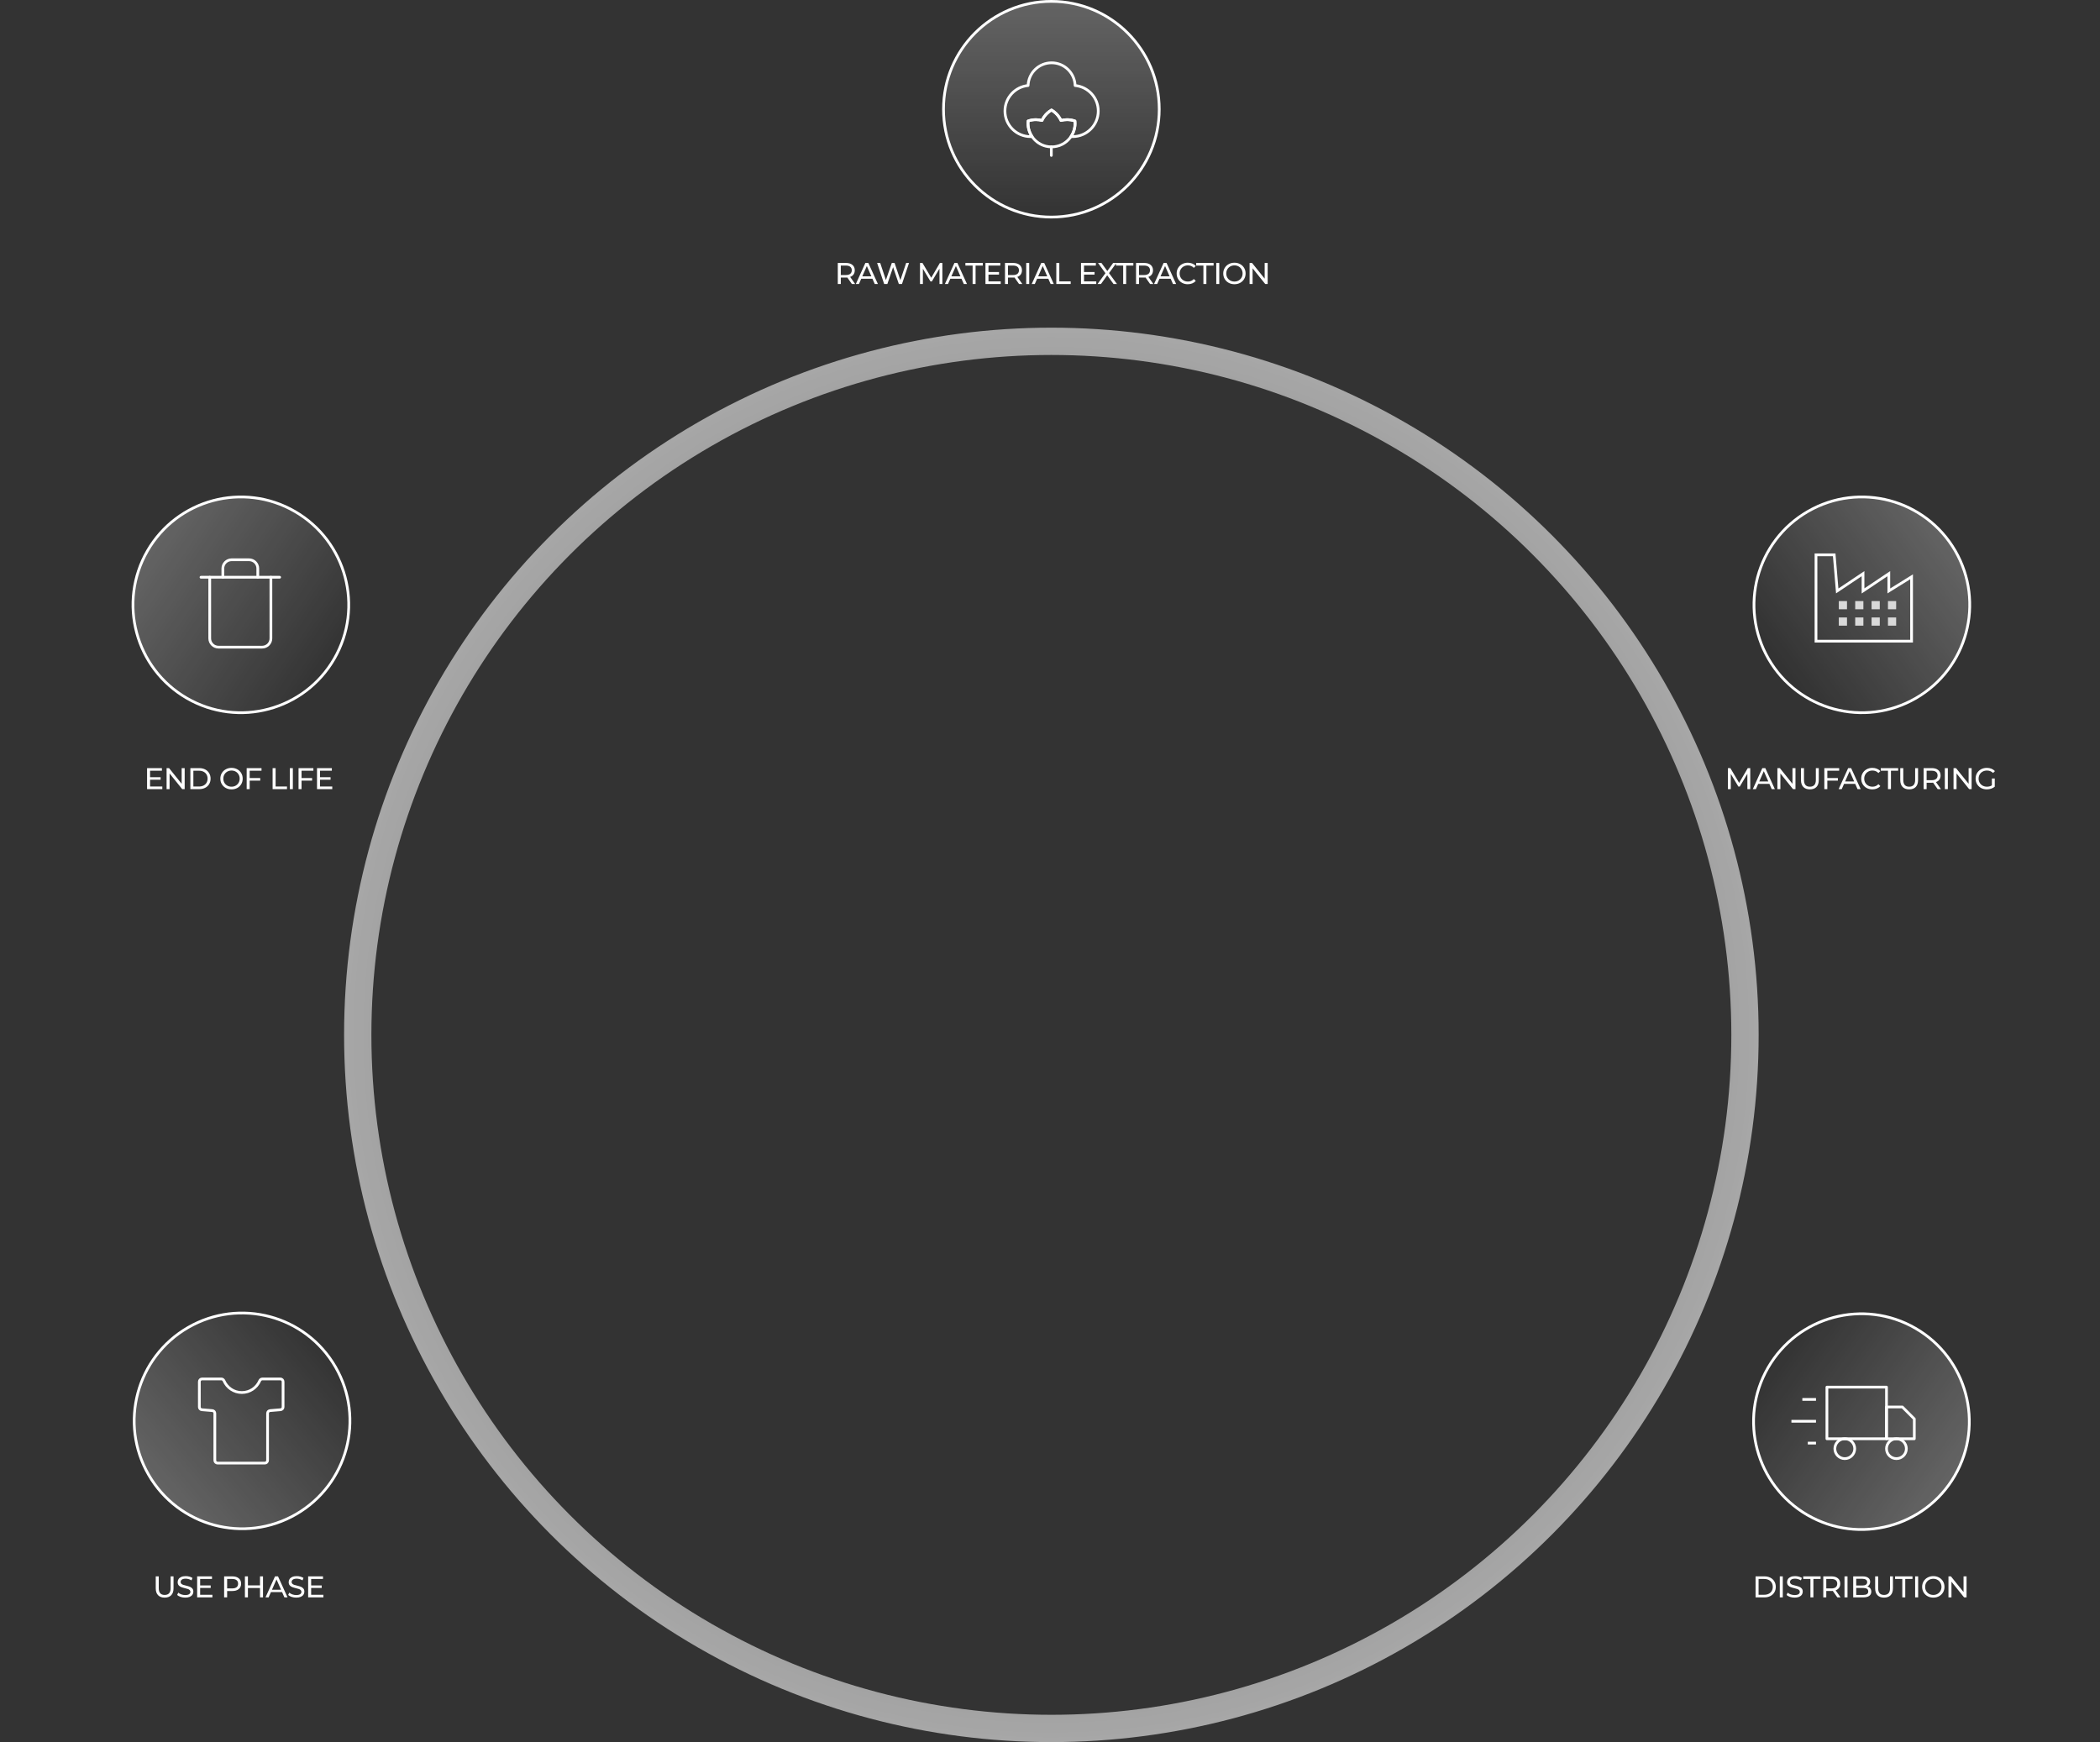 <svg width="769" height="638" viewBox="0 0 769 638" fill="none" xmlns="http://www.w3.org/2000/svg">
<rect x="0" y="0" width="769" height="638" fill="#333333" stroke="none"/>
<circle cx="385" cy="379" r="254" stroke="url(#paint0_angular_748_540)" stroke-width="10" stroke-linejoin="round"/>
<circle cx="88.202" cy="221.5" r="39.5" transform="rotate(-150 88.202 221.5)" fill="url(#paint1_linear_748_540)" fill-opacity="0.8" stroke="white"/>
<path d="M73.6 211.4H76.8H102.4" stroke="white" stroke-linecap="round" stroke-linejoin="round"/>
<path d="M99.2 211.4V233.8C99.2 234.649 98.863 235.463 98.263 236.063C97.663 236.663 96.849 237 96 237H80C79.151 237 78.337 236.663 77.737 236.063C77.137 235.463 76.8 234.649 76.8 233.8V211.4M81.6 211.4V208.2C81.6 207.351 81.937 206.537 82.537 205.937C83.137 205.337 83.951 205 84.8 205H91.2C92.049 205 92.863 205.337 93.463 205.937C94.063 206.537 94.4 207.351 94.4 208.2V211.4" stroke="white" stroke-linecap="round" stroke-linejoin="round"/>
<path d="M59.443 288.043V289H53.855V281.3H59.289V282.257H54.955V284.622H58.816V285.557H54.955V288.043H59.443ZM67.626 281.3V289H66.724L62.104 283.258V289H61.004V281.3H61.906L66.526 287.042V281.3H67.626ZM69.71 281.3H72.956C73.769 281.3 74.492 281.461 75.123 281.784C75.753 282.107 76.241 282.561 76.585 283.148C76.938 283.727 77.114 284.395 77.114 285.15C77.114 285.905 76.938 286.576 76.585 287.163C76.241 287.742 75.753 288.193 75.123 288.516C74.492 288.839 73.769 289 72.956 289H69.71V281.3ZM72.889 288.043C73.513 288.043 74.059 287.922 74.528 287.68C75.005 287.438 75.372 287.101 75.629 286.668C75.885 286.228 76.013 285.722 76.013 285.15C76.013 284.578 75.885 284.076 75.629 283.643C75.372 283.203 75.005 282.862 74.528 282.62C74.059 282.378 73.513 282.257 72.889 282.257H70.811V288.043H72.889ZM84.788 289.088C84.011 289.088 83.311 288.919 82.688 288.582C82.064 288.237 81.573 287.764 81.213 287.163C80.862 286.562 80.686 285.891 80.686 285.15C80.686 284.409 80.862 283.738 81.213 283.137C81.573 282.536 82.064 282.066 82.688 281.729C83.311 281.384 84.011 281.212 84.788 281.212C85.558 281.212 86.255 281.384 86.879 281.729C87.502 282.066 87.99 282.536 88.341 283.137C88.694 283.731 88.87 284.402 88.87 285.15C88.87 285.898 88.694 286.573 88.341 287.174C87.99 287.768 87.502 288.237 86.879 288.582C86.255 288.919 85.558 289.088 84.788 289.088ZM84.788 288.109C85.353 288.109 85.859 287.981 86.306 287.724C86.761 287.467 87.117 287.115 87.374 286.668C87.638 286.213 87.769 285.707 87.769 285.15C87.769 284.593 87.638 284.09 87.374 283.643C87.117 283.188 86.761 282.833 86.306 282.576C85.859 282.319 85.353 282.191 84.788 282.191C84.224 282.191 83.71 282.319 83.249 282.576C82.794 282.833 82.434 283.188 82.171 283.643C81.914 284.09 81.785 284.593 81.785 285.15C81.785 285.707 81.914 286.213 82.171 286.668C82.434 287.115 82.794 287.467 83.249 287.724C83.71 287.981 84.224 288.109 84.788 288.109ZM91.431 282.257V284.941H95.292V285.887H91.431V289H90.331V281.3H95.765V282.257H91.431ZM99.827 281.3H100.927V288.043H105.096V289H99.827V281.3ZM106.139 281.3H107.239V289H106.139V281.3ZM110.424 282.257V284.941H114.285V285.887H110.424V289H109.324V281.3H114.758V282.257H110.424ZM121.674 288.043V289H116.086V281.3H121.52V282.257H117.186V284.622H121.047V285.557H117.186V288.043H121.674Z" fill="white"/>
<circle cx="40" cy="40" r="39.5" transform="matrix(0.866 -0.5 -0.5 -0.866 74 575)" fill="url(#paint2_linear_748_540)" fill-opacity="0.8" stroke="white"/>
<path d="M102.657 505C103.209 505 103.657 505.448 103.657 506V515.277C103.657 515.797 103.258 516.23 102.741 516.274L98.898 516.597C98.38 516.641 97.982 517.074 97.982 517.594V534.819C97.982 535.371 97.534 535.819 96.982 535.819H79.67C79.118 535.819 78.67 535.371 78.67 534.819V517.593C78.67 517.074 78.272 516.641 77.754 516.597L73.916 516.274C73.398 516.23 73 515.797 73 515.277V506C73 505.448 73.448 505 74 505H81.037C81.474 505 81.853 505.286 82.027 505.686C83.124 508.211 85.64 509.977 88.567 509.977C91.495 509.977 94.007 508.211 95.103 505.686C95.277 505.286 95.656 505 96.092 505H102.657Z" stroke="white" stroke-miterlimit="10"/>
<path d="M60.289 585.088C59.262 585.088 58.463 584.795 57.891 584.208C57.319 583.621 57.033 582.778 57.033 581.678V577.3H58.133V581.634C58.133 583.284 58.855 584.109 60.3 584.109C61.004 584.109 61.543 583.907 61.917 583.504C62.291 583.093 62.478 582.47 62.478 581.634V577.3H63.545V581.678C63.545 582.785 63.259 583.632 62.687 584.219C62.115 584.798 61.316 585.088 60.289 585.088ZM67.824 585.088C67.245 585.088 66.684 585 66.141 584.824C65.606 584.641 65.184 584.406 64.876 584.12L65.283 583.262C65.576 583.526 65.951 583.742 66.405 583.911C66.867 584.072 67.34 584.153 67.824 584.153C68.462 584.153 68.939 584.047 69.254 583.834C69.57 583.614 69.727 583.324 69.727 582.965C69.727 582.701 69.639 582.488 69.463 582.327C69.294 582.158 69.082 582.03 68.825 581.942C68.576 581.854 68.22 581.755 67.758 581.645C67.179 581.506 66.71 581.366 66.35 581.227C65.998 581.088 65.694 580.875 65.437 580.589C65.188 580.296 65.063 579.903 65.063 579.412C65.063 579.001 65.169 578.631 65.382 578.301C65.602 577.971 65.932 577.707 66.372 577.509C66.812 577.311 67.359 577.212 68.011 577.212C68.466 577.212 68.913 577.271 69.353 577.388C69.793 577.505 70.171 577.674 70.486 577.894L70.123 578.774C69.8 578.569 69.456 578.415 69.089 578.312C68.722 578.202 68.363 578.147 68.011 578.147C67.388 578.147 66.918 578.261 66.603 578.488C66.295 578.715 66.141 579.009 66.141 579.368C66.141 579.632 66.229 579.848 66.405 580.017C66.581 580.178 66.797 580.307 67.054 580.402C67.318 580.49 67.674 580.585 68.121 580.688C68.701 580.827 69.166 580.967 69.518 581.106C69.87 581.245 70.171 581.458 70.42 581.744C70.677 582.03 70.805 582.415 70.805 582.899C70.805 583.302 70.695 583.673 70.475 584.01C70.255 584.34 69.921 584.604 69.474 584.802C69.027 584.993 68.477 585.088 67.824 585.088ZM77.78 584.043V585H72.192V577.3H77.626V578.257H73.292V580.622H77.153V581.557H73.292V584.043H77.78ZM85.078 577.3C86.076 577.3 86.86 577.538 87.432 578.015C88.004 578.492 88.29 579.148 88.29 579.984C88.29 580.82 88.004 581.476 87.432 581.953C86.86 582.43 86.076 582.668 85.078 582.668H83.175V585H82.075V577.3H85.078ZM85.045 581.711C85.742 581.711 86.274 581.564 86.64 581.271C87.007 580.97 87.19 580.541 87.19 579.984C87.19 579.427 87.007 579.001 86.64 578.708C86.274 578.407 85.742 578.257 85.045 578.257H83.175V581.711H85.045ZM96.308 577.3V585H95.209V581.568H90.787V585H89.686V577.3H90.787V580.611H95.209V577.3H96.308ZM103.299 583.075H99.207L98.36 585H97.227L100.714 577.3H101.803L105.301 585H104.146L103.299 583.075ZM102.914 582.195L101.253 578.422L99.592 582.195H102.914ZM108.474 585.088C107.895 585.088 107.334 585 106.791 584.824C106.256 584.641 105.834 584.406 105.526 584.12L105.933 583.262C106.226 583.526 106.6 583.742 107.055 583.911C107.517 584.072 107.99 584.153 108.474 584.153C109.112 584.153 109.589 584.047 109.904 583.834C110.219 583.614 110.377 583.324 110.377 582.965C110.377 582.701 110.289 582.488 110.113 582.327C109.944 582.158 109.732 582.03 109.475 581.942C109.226 581.854 108.87 581.755 108.408 581.645C107.829 581.506 107.359 581.366 107 581.227C106.648 581.088 106.344 580.875 106.087 580.589C105.838 580.296 105.713 579.903 105.713 579.412C105.713 579.001 105.819 578.631 106.032 578.301C106.252 577.971 106.582 577.707 107.022 577.509C107.462 577.311 108.008 577.212 108.661 577.212C109.116 577.212 109.563 577.271 110.003 577.388C110.443 577.505 110.821 577.674 111.136 577.894L110.773 578.774C110.45 578.569 110.106 578.415 109.739 578.312C109.372 578.202 109.013 578.147 108.661 578.147C108.038 578.147 107.568 578.261 107.253 578.488C106.945 578.715 106.791 579.009 106.791 579.368C106.791 579.632 106.879 579.848 107.055 580.017C107.231 580.178 107.447 580.307 107.704 580.402C107.968 580.49 108.324 580.585 108.771 580.688C109.35 580.827 109.816 580.967 110.168 581.106C110.52 581.245 110.821 581.458 111.07 581.744C111.327 582.03 111.455 582.415 111.455 582.899C111.455 583.302 111.345 583.673 111.125 584.01C110.905 584.34 110.571 584.604 110.124 584.802C109.677 584.993 109.127 585.088 108.474 585.088ZM118.43 584.043V585H112.842V577.3H118.276V578.257H113.942V580.622H117.803V581.557H113.942V584.043H118.43Z" fill="white"/>
<circle cx="681.641" cy="520.641" r="39.5" transform="rotate(30 681.641 520.641)" fill="url(#paint3_linear_748_540)" fill-opacity="0.8" stroke="white"/>
<path d="M690.818 508H669V526.909H690.818V508Z" stroke="white" stroke-linecap="round" stroke-linejoin="round"/>
<path d="M690.818 515.273H696.636L701 519.636V526.909H690.818V515.273Z" stroke="white" stroke-linecap="round" stroke-linejoin="round"/>
<path d="M675.546 534.182C677.554 534.182 679.182 532.554 679.182 530.546C679.182 528.537 677.554 526.909 675.546 526.909C673.537 526.909 671.909 528.537 671.909 530.546C671.909 532.554 673.537 534.182 675.546 534.182Z" stroke="white" stroke-linecap="round" stroke-linejoin="round"/>
<path d="M694.454 534.182C696.463 534.182 698.091 532.554 698.091 530.546C698.091 528.537 696.463 526.909 694.454 526.909C692.446 526.909 690.818 528.537 690.818 530.546C690.818 532.554 692.446 534.182 694.454 534.182Z" stroke="white" stroke-linecap="round" stroke-linejoin="round"/>
<line x1="665" y1="512.5" x2="660" y2="512.5" stroke="white"/>
<line x1="665" y1="520.5" x2="656" y2="520.5" stroke="white"/>
<line x1="665" y1="528.5" x2="662" y2="528.5" stroke="white"/>
<path d="M642.873 577.3H646.118C646.932 577.3 647.654 577.461 648.285 577.784C648.915 578.107 649.403 578.561 649.748 579.148C650.1 579.727 650.276 580.395 650.276 581.15C650.276 581.905 650.1 582.576 649.748 583.163C649.403 583.742 648.915 584.193 648.285 584.516C647.654 584.839 646.932 585 646.118 585H642.873V577.3ZM646.052 584.043C646.675 584.043 647.221 583.922 647.691 583.68C648.167 583.438 648.534 583.101 648.791 582.668C649.047 582.228 649.176 581.722 649.176 581.15C649.176 580.578 649.047 580.076 648.791 579.643C648.534 579.203 648.167 578.862 647.691 578.62C647.221 578.378 646.675 578.257 646.052 578.257H643.973V584.043H646.052ZM651.741 577.3H652.841V585H651.741V577.3ZM657.17 585.088C656.591 585.088 656.03 585 655.487 584.824C654.952 584.641 654.53 584.406 654.222 584.12L654.629 583.262C654.922 583.526 655.296 583.742 655.751 583.911C656.213 584.072 656.686 584.153 657.17 584.153C657.808 584.153 658.285 584.047 658.6 583.834C658.915 583.614 659.073 583.324 659.073 582.965C659.073 582.701 658.985 582.488 658.809 582.327C658.64 582.158 658.428 582.03 658.171 581.942C657.922 581.854 657.566 581.755 657.104 581.645C656.525 581.506 656.055 581.366 655.696 581.227C655.344 581.088 655.04 580.875 654.783 580.589C654.534 580.296 654.409 579.903 654.409 579.412C654.409 579.001 654.515 578.631 654.728 578.301C654.948 577.971 655.278 577.707 655.718 577.509C656.158 577.311 656.704 577.212 657.357 577.212C657.812 577.212 658.259 577.271 658.699 577.388C659.139 577.505 659.517 577.674 659.832 577.894L659.469 578.774C659.146 578.569 658.802 578.415 658.435 578.312C658.068 578.202 657.709 578.147 657.357 578.147C656.734 578.147 656.264 578.261 655.949 578.488C655.641 578.715 655.487 579.009 655.487 579.368C655.487 579.632 655.575 579.848 655.751 580.017C655.927 580.178 656.143 580.307 656.4 580.402C656.664 580.49 657.02 580.585 657.467 580.688C658.046 580.827 658.512 580.967 658.864 581.106C659.216 581.245 659.517 581.458 659.766 581.744C660.023 582.03 660.151 582.415 660.151 582.899C660.151 583.302 660.041 583.673 659.821 584.01C659.601 584.34 659.267 584.604 658.82 584.802C658.373 584.993 657.823 585.088 657.17 585.088ZM662.96 578.257H660.32V577.3H666.689V578.257H664.049V585H662.96V578.257ZM672.815 585L671.154 582.635C670.948 582.65 670.787 582.657 670.67 582.657H668.767V585H667.667V577.3H670.67C671.667 577.3 672.452 577.538 673.024 578.015C673.596 578.492 673.882 579.148 673.882 579.984C673.882 580.578 673.735 581.084 673.442 581.502C673.148 581.92 672.73 582.224 672.188 582.415L674.014 585H672.815ZM670.637 581.722C671.333 581.722 671.865 581.572 672.232 581.271C672.598 580.97 672.782 580.541 672.782 579.984C672.782 579.427 672.598 579.001 672.232 578.708C671.865 578.407 671.333 578.257 670.637 578.257H668.767V581.722H670.637ZM675.439 577.3H676.539V585H675.439V577.3ZM683.805 581.007C684.252 581.132 684.604 581.359 684.861 581.689C685.118 582.012 685.246 582.422 685.246 582.921C685.246 583.588 684.993 584.102 684.487 584.461C683.988 584.82 683.259 585 682.298 585H678.624V577.3H682.078C682.958 577.3 683.636 577.476 684.113 577.828C684.597 578.18 684.839 578.668 684.839 579.291C684.839 579.694 684.744 580.043 684.553 580.336C684.37 580.629 684.12 580.853 683.805 581.007ZM679.724 578.191V580.655H681.979C682.544 580.655 682.976 580.552 683.277 580.347C683.585 580.134 683.739 579.826 683.739 579.423C683.739 579.02 683.585 578.715 683.277 578.51C682.976 578.297 682.544 578.191 681.979 578.191H679.724ZM682.254 584.109C682.877 584.109 683.347 584.006 683.662 583.801C683.977 583.596 684.135 583.273 684.135 582.833C684.135 581.975 683.508 581.546 682.254 581.546H679.724V584.109H682.254ZM689.919 585.088C688.893 585.088 688.093 584.795 687.521 584.208C686.949 583.621 686.663 582.778 686.663 581.678V577.3H687.763V581.634C687.763 583.284 688.486 584.109 689.93 584.109C690.634 584.109 691.173 583.907 691.547 583.504C691.921 583.093 692.108 582.47 692.108 581.634V577.3H693.175V581.678C693.175 582.785 692.889 583.632 692.317 584.219C691.745 584.798 690.946 585.088 689.919 585.088ZM696.6 578.257H693.96V577.3H700.329V578.257H697.689V585H696.6V578.257ZM701.307 577.3H702.407V585H701.307V577.3ZM707.968 585.088C707.191 585.088 706.49 584.919 705.867 584.582C705.244 584.237 704.752 583.764 704.393 583.163C704.041 582.562 703.865 581.891 703.865 581.15C703.865 580.409 704.041 579.738 704.393 579.137C704.752 578.536 705.244 578.066 705.867 577.729C706.49 577.384 707.191 577.212 707.968 577.212C708.738 577.212 709.435 577.384 710.058 577.729C710.681 578.066 711.169 578.536 711.521 579.137C711.873 579.731 712.049 580.402 712.049 581.15C712.049 581.898 711.873 582.573 711.521 583.174C711.169 583.768 710.681 584.237 710.058 584.582C709.435 584.919 708.738 585.088 707.968 585.088ZM707.968 584.109C708.533 584.109 709.039 583.981 709.486 583.724C709.941 583.467 710.296 583.115 710.553 582.668C710.817 582.213 710.949 581.707 710.949 581.15C710.949 580.593 710.817 580.09 710.553 579.643C710.296 579.188 709.941 578.833 709.486 578.576C709.039 578.319 708.533 578.191 707.968 578.191C707.403 578.191 706.89 578.319 706.428 578.576C705.973 578.833 705.614 579.188 705.35 579.643C705.093 580.09 704.965 580.593 704.965 581.15C704.965 581.707 705.093 582.213 705.35 582.668C705.614 583.115 705.973 583.467 706.428 583.724C706.89 583.981 707.403 584.109 707.968 584.109ZM720.132 577.3V585H719.23L714.61 579.258V585H713.51V577.3H714.412L719.032 583.042V577.3H720.132Z" fill="white"/>
<circle cx="40" cy="40" r="39.5" transform="matrix(-0.866 0.5 0.5 0.866 696.439 166.859)" fill="url(#paint4_linear_748_540)" fill-opacity="0.8" stroke="white"/>
<path d="M665 234.806H700V211.24L691.667 216.413V210.091L682.222 216.413V210.091L672.778 216.413L671.667 203.193H665V234.806Z" stroke="white"/>
<rect width="3" height="3" transform="matrix(-1 0 0 1 694.355 220.129)" fill="#D9D9D9"/>
<rect width="3" height="3" transform="matrix(-1 0 0 1 688.355 220.129)" fill="#D9D9D9"/>
<rect width="3" height="3" transform="matrix(-1 0 0 1 682.355 220.129)" fill="#D9D9D9"/>
<rect width="3" height="3" transform="matrix(-1 0 0 1 676.355 220.129)" fill="#D9D9D9"/>
<rect width="3" height="3" transform="matrix(-1 0 0 1 694.355 226.129)" fill="#D9D9D9"/>
<rect width="3" height="3" transform="matrix(-1 0 0 1 688.355 226.129)" fill="#D9D9D9"/>
<rect width="3" height="3" transform="matrix(-1 0 0 1 682.355 226.129)" fill="#D9D9D9"/>
<rect width="3" height="3" transform="matrix(-1 0 0 1 676.355 226.129)" fill="#D9D9D9"/>
<path d="M639.879 289L639.868 283.39L637.085 288.065H636.579L633.796 283.423V289H632.74V281.3H633.642L636.854 286.712L640.022 281.3H640.924L640.935 289H639.879ZM647.932 287.075H643.84L642.993 289H641.86L645.347 281.3H646.436L649.934 289H648.779L647.932 287.075ZM647.547 286.195L645.886 282.422L644.225 286.195H647.547ZM657.485 281.3V289H656.583L651.963 283.258V289H650.863V281.3H651.765L656.385 287.042V281.3H657.485ZM662.759 289.088C661.733 289.088 660.933 288.795 660.361 288.208C659.789 287.621 659.503 286.778 659.503 285.678V281.3H660.603V285.634C660.603 287.284 661.326 288.109 662.77 288.109C663.474 288.109 664.013 287.907 664.387 287.504C664.761 287.093 664.948 286.47 664.948 285.634V281.3H666.015V285.678C666.015 286.785 665.729 287.632 665.157 288.219C664.585 288.798 663.786 289.088 662.759 289.088ZM669.151 282.257V284.941H673.012V285.887H669.151V289H668.051V281.3H673.485V282.257H669.151ZM679.364 287.075H675.272L674.425 289H673.292L676.779 281.3H677.868L681.366 289H680.211L679.364 287.075ZM678.979 286.195L677.318 282.422L675.657 286.195H678.979ZM685.631 289.088C684.861 289.088 684.164 288.919 683.541 288.582C682.925 288.237 682.441 287.768 682.089 287.174C681.737 286.573 681.561 285.898 681.561 285.15C681.561 284.402 681.737 283.731 682.089 283.137C682.441 282.536 682.928 282.066 683.552 281.729C684.175 281.384 684.872 281.212 685.642 281.212C686.243 281.212 686.793 281.315 687.292 281.52C687.79 281.718 688.216 282.015 688.568 282.411L687.853 283.104C687.273 282.495 686.551 282.191 685.686 282.191C685.114 282.191 684.597 282.319 684.135 282.576C683.673 282.833 683.31 283.188 683.046 283.643C682.789 284.09 682.661 284.593 682.661 285.15C682.661 285.707 682.789 286.213 683.046 286.668C683.31 287.115 683.673 287.467 684.135 287.724C684.597 287.981 685.114 288.109 685.686 288.109C686.544 288.109 687.266 287.801 687.853 287.185L688.568 287.878C688.216 288.274 687.787 288.575 687.281 288.78C686.782 288.985 686.232 289.088 685.631 289.088ZM691.36 282.257H688.72V281.3H695.089V282.257H692.449V289H691.36V282.257ZM699.117 289.088C698.091 289.088 697.291 288.795 696.719 288.208C696.147 287.621 695.861 286.778 695.861 285.678V281.3H696.961V285.634C696.961 287.284 697.684 288.109 699.128 288.109C699.832 288.109 700.371 287.907 700.745 287.504C701.119 287.093 701.306 286.47 701.306 285.634V281.3H702.373V285.678C702.373 286.785 702.087 287.632 701.515 288.219C700.943 288.798 700.144 289.088 699.117 289.088ZM709.557 289L707.896 286.635C707.69 286.65 707.529 286.657 707.412 286.657H705.509V289H704.409V281.3H707.412C708.409 281.3 709.194 281.538 709.766 282.015C710.338 282.492 710.624 283.148 710.624 283.984C710.624 284.578 710.477 285.084 710.184 285.502C709.89 285.92 709.472 286.224 708.93 286.415L710.756 289H709.557ZM707.379 285.722C708.075 285.722 708.607 285.572 708.974 285.271C709.34 284.97 709.524 284.541 709.524 283.984C709.524 283.427 709.34 283.001 708.974 282.708C708.607 282.407 708.075 282.257 707.379 282.257H705.509V285.722H707.379ZM712.181 281.3H713.281V289H712.181V281.3ZM721.988 281.3V289H721.086L716.466 283.258V289H715.366V281.3H716.268L720.888 287.042V281.3H721.988ZM729.408 285.106H730.464V288.109C730.082 288.424 729.639 288.666 729.133 288.835C728.627 289.004 728.099 289.088 727.549 289.088C726.771 289.088 726.071 288.919 725.448 288.582C724.824 288.237 724.333 287.768 723.974 287.174C723.622 286.573 723.446 285.898 723.446 285.15C723.446 284.402 723.622 283.727 723.974 283.126C724.333 282.525 724.824 282.055 725.448 281.718C726.078 281.381 726.786 281.212 727.571 281.212C728.187 281.212 728.744 281.315 729.243 281.52C729.749 281.718 730.178 282.011 730.53 282.4L729.848 283.082C729.232 282.488 728.487 282.191 727.615 282.191C727.028 282.191 726.5 282.319 726.031 282.576C725.569 282.825 725.206 283.177 724.942 283.632C724.678 284.079 724.546 284.585 724.546 285.15C724.546 285.707 724.678 286.213 724.942 286.668C725.206 287.115 725.569 287.467 726.031 287.724C726.5 287.981 727.024 288.109 727.604 288.109C728.293 288.109 728.894 287.944 729.408 287.614V285.106Z" fill="white"/>
<circle cx="385" cy="40" r="39.5" fill="url(#paint5_linear_748_540)" fill-opacity="0.8" stroke="white"/>
<path d="M402.17 40.656C402.17 45.837 397.966 50.032 392.785 50.032C392.579 50.032 392.381 50.024 392.184 50.015C393.128 48.634 393.677 46.97 393.677 45.177C393.677 44.885 393.66 44.602 393.634 44.319C392.733 43.993 391.755 43.821 390.743 43.821C389.979 43.821 389.233 43.924 388.521 44.113C388.075 43.152 387.466 42.294 386.711 41.565C386.213 41.076 385.655 40.647 385.046 40.295C384.463 40.63 383.931 41.033 383.451 41.496C382.67 42.234 382.027 43.118 381.563 44.113C380.851 43.924 380.105 43.821 379.333 43.821C378.338 43.821 377.377 43.993 376.485 44.31C376.459 44.593 376.442 44.885 376.442 45.177C376.442 46.97 376.999 48.642 377.943 50.015C377.763 50.024 377.574 50.032 377.385 50.032C372.204 50.032 368 45.837 368 40.656C368 35.783 371.723 31.776 376.476 31.322C376.63 26.698 380.431 23 385.081 23C389.731 23 393.54 26.698 393.694 31.322C398.447 31.776 402.17 35.783 402.17 40.656Z" stroke="white" stroke-linecap="round" stroke-linejoin="round"/>
<path d="M393.677 45.177C393.677 46.97 393.128 48.634 392.184 50.015C391.163 51.525 389.662 52.692 387.903 53.31C387.637 53.404 387.371 53.481 387.088 53.541C387.088 53.541 387.088 53.55 387.08 53.55C386.436 53.704 385.75 53.79 385.055 53.79C384.36 53.79 383.657 53.704 382.996 53.541C382.713 53.473 382.43 53.387 382.164 53.292C380.431 52.675 378.955 51.517 377.943 50.015C376.999 48.643 376.442 46.97 376.442 45.177C376.442 44.885 376.459 44.593 376.485 44.31C377.377 43.993 378.338 43.821 379.333 43.821C380.105 43.821 380.851 43.924 381.563 44.113C382.027 43.118 382.67 42.234 383.451 41.496C383.931 41.033 384.463 40.63 385.046 40.295C385.655 40.647 386.213 41.076 386.711 41.565C387.466 42.294 388.075 43.152 388.521 44.113C389.233 43.924 389.979 43.821 390.743 43.821C391.755 43.821 392.733 43.993 393.634 44.319C393.66 44.602 393.677 44.885 393.677 45.177Z" stroke="white" stroke-linecap="round" stroke-linejoin="round"/>
<path d="M384.986 56.93V53.79" stroke="white" stroke-linecap="round" stroke-linejoin="round"/>
<path d="M311.943 104L310.282 101.635C310.077 101.65 309.916 101.657 309.798 101.657H307.895V104H306.795V96.3H309.798C310.796 96.3 311.58 96.538 312.152 97.015C312.724 97.492 313.01 98.148 313.01 98.984C313.01 99.578 312.864 100.084 312.57 100.502C312.277 100.92 311.859 101.224 311.316 101.415L313.142 104H311.943ZM309.765 100.722C310.462 100.722 310.994 100.572 311.36 100.271C311.727 99.97 311.91 99.541 311.91 98.984C311.91 98.427 311.727 98.001 311.36 97.708C310.994 97.407 310.462 97.257 309.765 97.257H307.895V100.722H309.765ZM319.473 102.075H315.381L314.534 104H313.401L316.888 96.3H317.977L321.475 104H320.32L319.473 102.075ZM319.088 101.195L317.427 97.422L315.766 101.195H319.088ZM332.875 96.3L330.301 104H329.146L327.045 97.851L324.944 104H323.767L321.193 96.3H322.326L324.405 102.559L326.572 96.3H327.584L329.707 102.592L331.83 96.3H332.875ZM344.035 104L344.024 98.39L341.241 103.065H340.735L337.952 98.423V104H336.896V96.3H337.798L341.01 101.712L344.178 96.3H345.08L345.091 104H344.035ZM352.088 102.075H347.996L347.149 104H346.016L349.503 96.3H350.592L354.09 104H352.935L352.088 102.075ZM351.703 101.195L350.042 97.422L348.381 101.195H351.703ZM356.16 97.257H353.52V96.3H359.889V97.257H357.249V104H356.16V97.257ZM366.456 103.043V104H360.868V96.3H366.302V97.257H361.968V99.622H365.829V100.557H361.968V103.043H366.456ZM373.165 104L371.504 101.635C371.298 101.65 371.137 101.657 371.02 101.657H369.117V104H368.017V96.3H371.02C372.017 96.3 372.802 96.538 373.374 97.015C373.946 97.492 374.232 98.148 374.232 98.984C374.232 99.578 374.085 100.084 373.792 100.502C373.498 100.92 373.08 101.224 372.538 101.415L374.364 104H373.165ZM370.987 100.722C371.683 100.722 372.215 100.572 372.582 100.271C372.948 99.97 373.132 99.541 373.132 98.984C373.132 98.427 372.948 98.001 372.582 97.708C372.215 97.407 371.683 97.257 370.987 97.257H369.117V100.722H370.987ZM375.789 96.3H376.889V104H375.789V96.3ZM383.88 102.075H379.788L378.941 104H377.808L381.295 96.3H382.384L385.882 104H384.727L383.88 102.075ZM383.495 101.195L381.834 97.422L380.173 101.195H383.495ZM386.811 96.3H387.911V103.043H392.08V104H386.811V96.3ZM401.444 103.043V104H395.856V96.3H401.29V97.257H396.956V99.622H400.817V100.557H396.956V103.043H401.444ZM407.759 104L405.449 100.821L403.172 104H401.907L404.8 100.051L402.083 96.3H403.337L405.493 99.259L407.627 96.3H408.826L406.109 100.018L409.024 104H407.759ZM411.297 97.257H408.657V96.3H415.026V97.257H412.386V104H411.297V97.257ZM421.152 104L419.491 101.635C419.285 101.65 419.124 101.657 419.007 101.657H417.104V104H416.004V96.3H419.007C420.004 96.3 420.789 96.538 421.361 97.015C421.933 97.492 422.219 98.148 422.219 98.984C422.219 99.578 422.072 100.084 421.779 100.502C421.485 100.92 421.067 101.224 420.525 101.415L422.351 104H421.152ZM418.974 100.722C419.67 100.722 420.202 100.572 420.569 100.271C420.935 99.97 421.119 99.541 421.119 98.984C421.119 98.427 420.935 98.001 420.569 97.708C420.202 97.407 419.67 97.257 418.974 97.257H417.104V100.722H418.974ZM428.682 102.075H424.59L423.743 104H422.61L426.097 96.3H427.186L430.684 104H429.529L428.682 102.075ZM428.297 101.195L426.636 97.422L424.975 101.195H428.297ZM434.948 104.088C434.178 104.088 433.481 103.919 432.858 103.582C432.242 103.237 431.758 102.768 431.406 102.174C431.054 101.573 430.878 100.898 430.878 100.15C430.878 99.402 431.054 98.731 431.406 98.137C431.758 97.536 432.246 97.066 432.869 96.729C433.492 96.384 434.189 96.212 434.959 96.212C435.56 96.212 436.11 96.315 436.609 96.52C437.108 96.718 437.533 97.015 437.885 97.411L437.17 98.104C436.591 97.495 435.868 97.191 435.003 97.191C434.431 97.191 433.914 97.319 433.452 97.576C432.99 97.833 432.627 98.188 432.363 98.643C432.106 99.09 431.978 99.593 431.978 100.15C431.978 100.707 432.106 101.213 432.363 101.668C432.627 102.115 432.99 102.467 433.452 102.724C433.914 102.981 434.431 103.109 435.003 103.109C435.861 103.109 436.583 102.801 437.17 102.185L437.885 102.878C437.533 103.274 437.104 103.575 436.598 103.78C436.099 103.985 435.549 104.088 434.948 104.088ZM440.677 97.257H438.037V96.3H444.406V97.257H441.766V104H440.677V97.257ZM445.384 96.3H446.484V104H445.384V96.3ZM452.046 104.088C451.268 104.088 450.568 103.919 449.945 103.582C449.321 103.237 448.83 102.764 448.471 102.163C448.119 101.562 447.943 100.891 447.943 100.15C447.943 99.409 448.119 98.738 448.471 98.137C448.83 97.536 449.321 97.066 449.945 96.729C450.568 96.384 451.268 96.212 452.046 96.212C452.816 96.212 453.512 96.384 454.136 96.729C454.759 97.066 455.247 97.536 455.599 98.137C455.951 98.731 456.127 99.402 456.127 100.15C456.127 100.898 455.951 101.573 455.599 102.174C455.247 102.768 454.759 103.237 454.136 103.582C453.512 103.919 452.816 104.088 452.046 104.088ZM452.046 103.109C452.61 103.109 453.116 102.981 453.564 102.724C454.018 102.467 454.374 102.115 454.631 101.668C454.895 101.213 455.027 100.707 455.027 100.15C455.027 99.593 454.895 99.09 454.631 98.643C454.374 98.188 454.018 97.833 453.564 97.576C453.116 97.319 452.61 97.191 452.046 97.191C451.481 97.191 450.968 97.319 450.506 97.576C450.051 97.833 449.692 98.188 449.428 98.643C449.171 99.09 449.043 99.593 449.043 100.15C449.043 100.707 449.171 101.213 449.428 101.668C449.692 102.115 450.051 102.467 450.506 102.724C450.968 102.981 451.481 103.109 452.046 103.109ZM464.21 96.3V104H463.308L458.688 98.258V104H457.588V96.3H458.49L463.11 102.042V96.3H464.21Z" fill="white"/>
<defs>
<radialGradient id="paint0_angular_748_540" cx="0" cy="0" r="1" gradientUnits="userSpaceOnUse" gradientTransform="translate(385 379) rotate(90) scale(272.49)">
<stop stop-color="white" stop-opacity="0"/>
<stop offset="1" stop-color="white" stop-opacity="0.6"/>
</radialGradient>
<linearGradient id="paint1_linear_748_540" x1="128.456" y1="224.818" x2="48.365" y2="219.097" gradientUnits="userSpaceOnUse">
<stop stop-color="white" stop-opacity="0.3"/>
<stop offset="1" stop-color="white" stop-opacity="0"/>
</linearGradient>
<linearGradient id="paint2_linear_748_540" x1="1.309" y1="29.267" x2="81.252" y2="43.733" gradientUnits="userSpaceOnUse">
<stop stop-color="white" stop-opacity="0.3"/>
<stop offset="1" stop-color="white" stop-opacity="0"/>
</linearGradient>
<linearGradient id="paint3_linear_748_540" x1="721.094" y1="524.258" x2="642.236" y2="516.671" gradientUnits="userSpaceOnUse">
<stop stop-color="white" stop-opacity="0.3"/>
<stop offset="1" stop-color="white" stop-opacity="0"/>
</linearGradient>
<linearGradient id="paint4_linear_748_540" x1="-0.803" y1="38.731" x2="76.073" y2="46.885" gradientUnits="userSpaceOnUse">
<stop stop-color="white" stop-opacity="0.3"/>
<stop offset="1" stop-color="white" stop-opacity="0"/>
</linearGradient>
<linearGradient id="paint5_linear_748_540" x1="385" y1="0" x2="385" y2="80" gradientUnits="userSpaceOnUse">
<stop stop-color="white" stop-opacity="0.3"/>
<stop offset="1" stop-color="white" stop-opacity="0"/>
</linearGradient>
</defs>
</svg>
